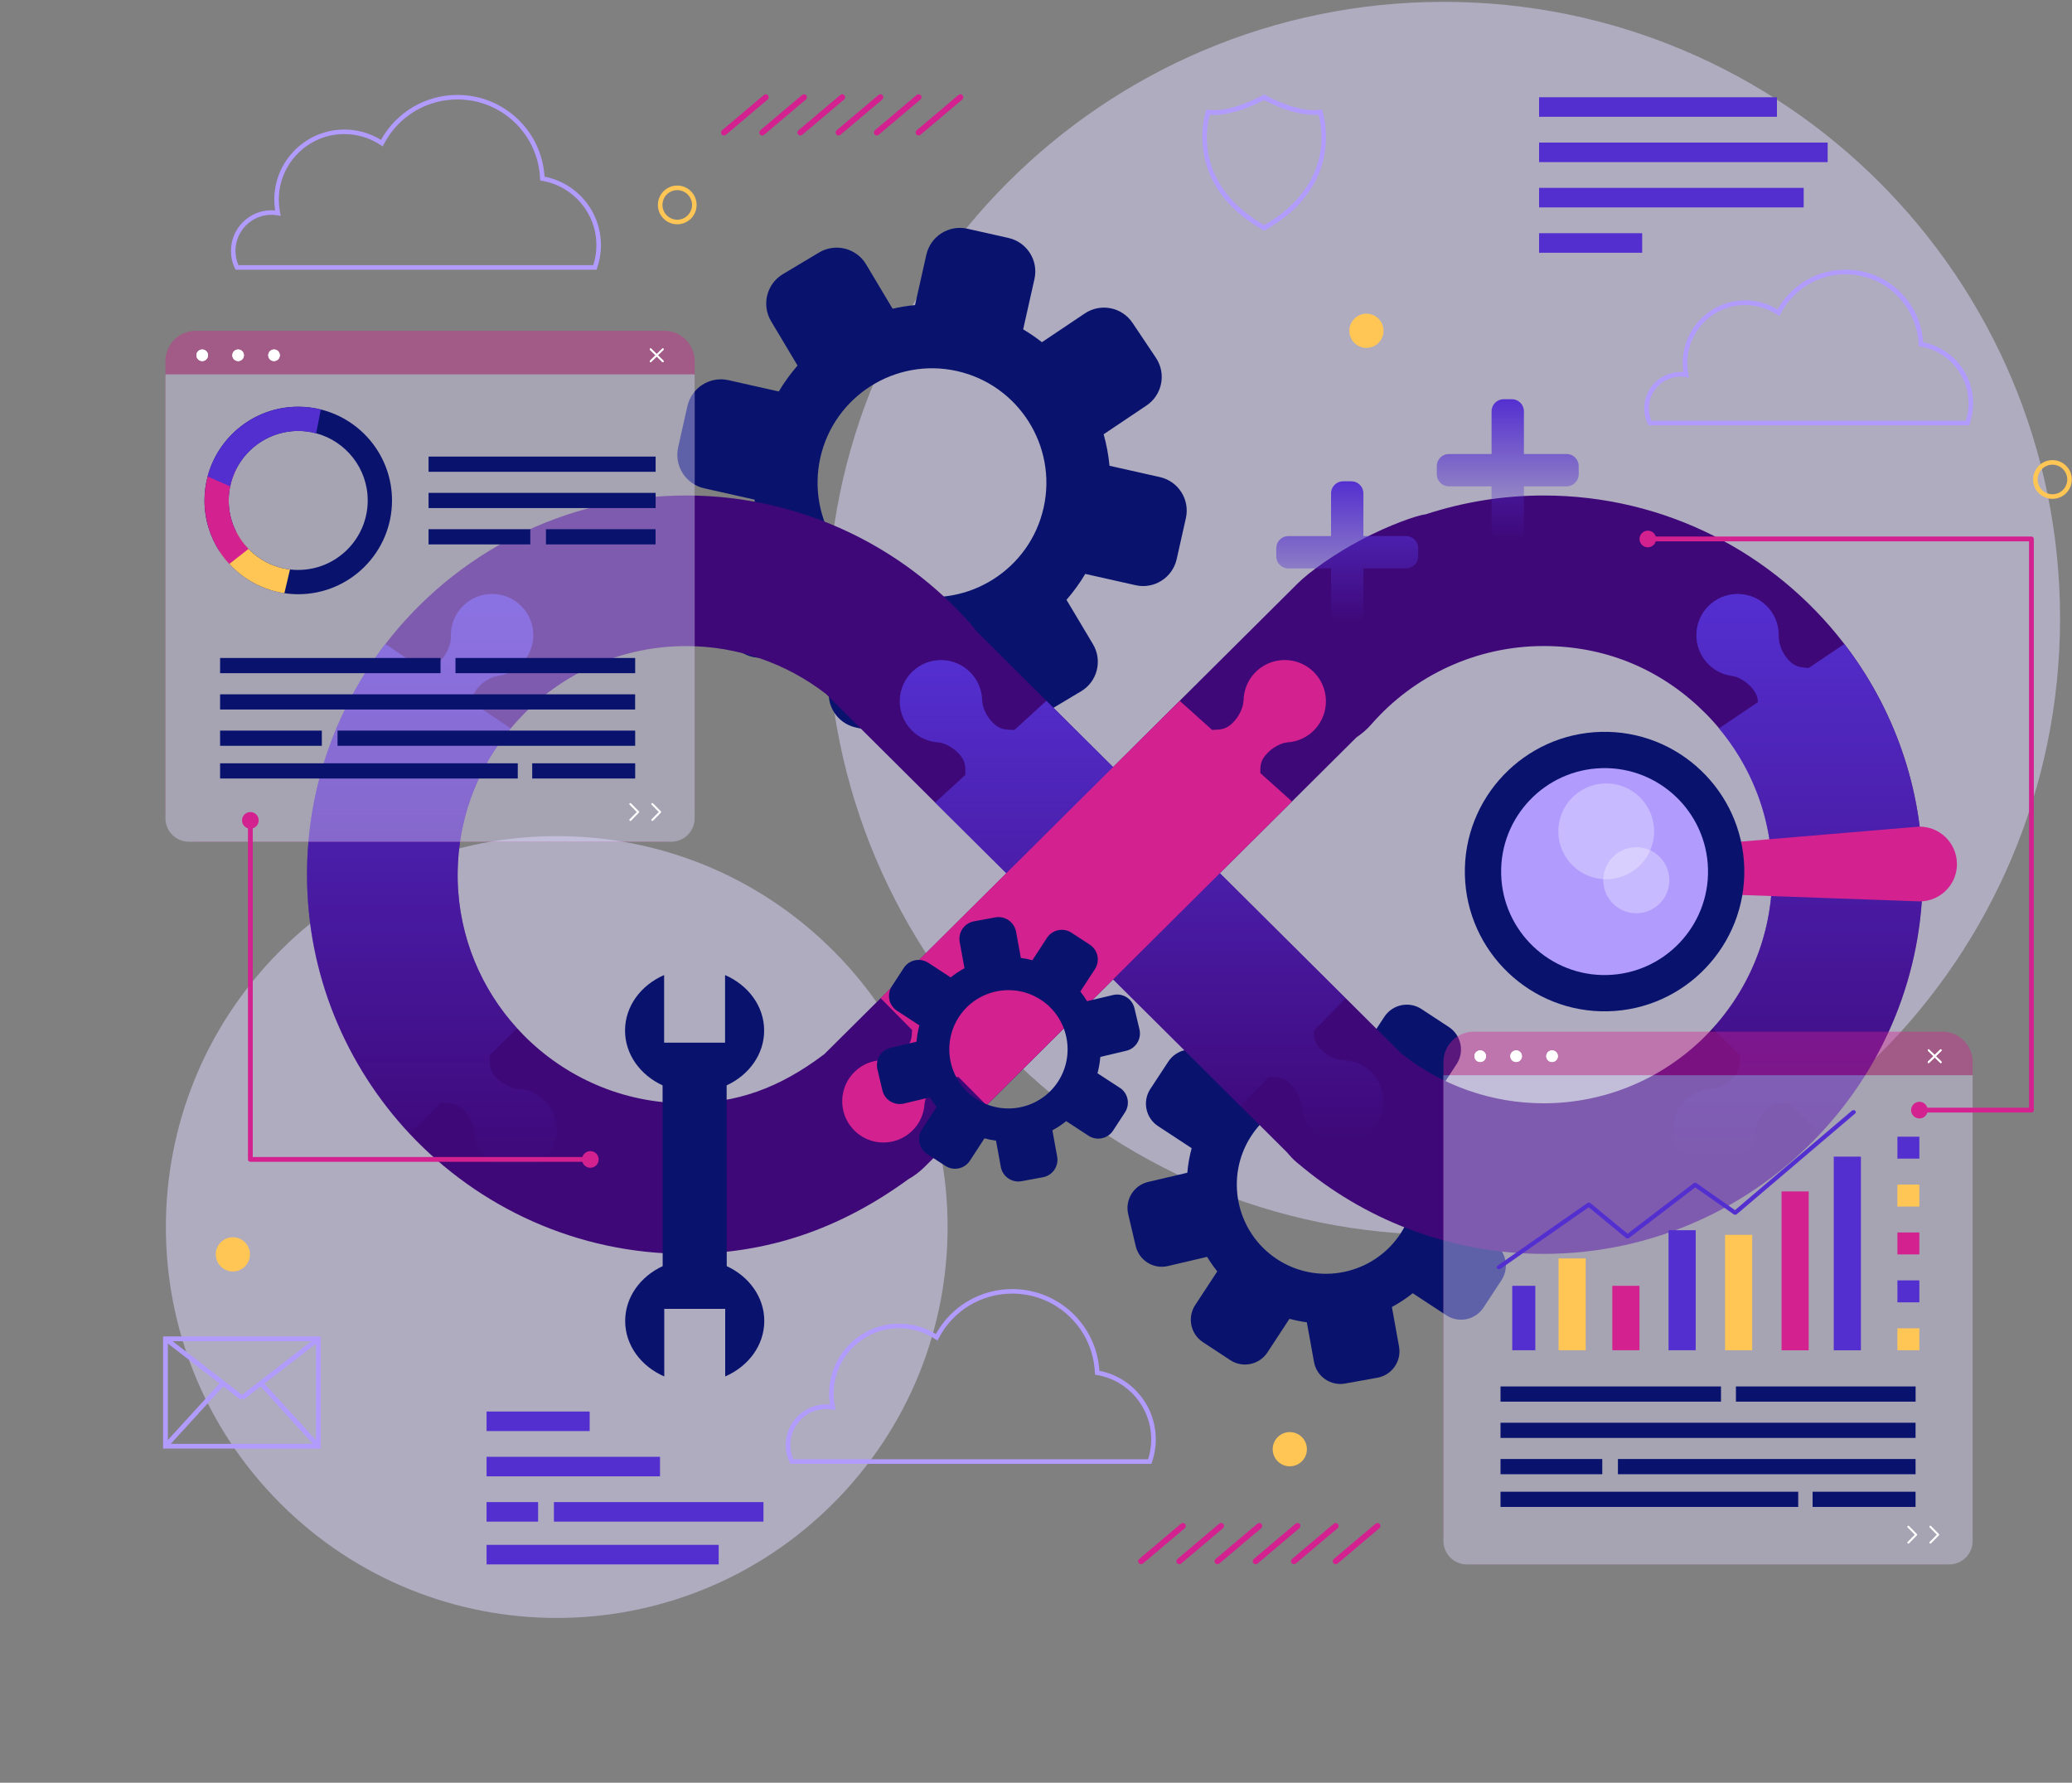 <svg xmlns="http://www.w3.org/2000/svg" width="458" height="394" viewBox="0 0 458 394" fill="none"><rect x="0" y="0" width="458" height="394" fill="#808080" stroke="none"/><g opacity="0.5"><path d="M184.157 332.281C217.898 298.54 217.898 243.834 184.157 210.093C150.416 176.352 95.71 176.352 61.969 210.093C28.228 243.834 28.228 298.54 61.969 332.281C95.71 366.022 150.416 366.022 184.157 332.281Z" fill="#DED7FF"></path><path d="M319.109 272.91C394.358 272.91 455.359 211.909 455.359 136.66C455.359 61.411 394.358 0.41 319.109 0.41C243.861 0.41 182.859 61.411 182.859 136.66C182.859 211.909 243.861 272.91 319.109 272.91Z" fill="#DED7FF"></path></g><path d="M256.381 105.44L245.251 102.94C245.021 100.57 244.591 98.24 243.951 95.98L253.431 89.62C256.911 87.28 257.841 82.57 255.511 79.08L250.331 71.35C247.991 67.87 243.281 66.94 239.791 69.27L230.311 75.63C229.001 74.6 227.611 73.65 226.161 72.79L228.661 61.66C229.581 57.57 227.001 53.51 222.911 52.59L213.831 50.55C209.741 49.63 205.681 52.21 204.761 56.3L202.261 67.43C200.581 67.59 198.921 67.85 197.301 68.23L191.451 58.43C189.301 54.83 184.641 53.66 181.041 55.81L173.061 60.58C169.461 62.73 168.291 67.39 170.441 70.99L176.291 80.79C174.751 82.56 173.361 84.48 172.141 86.52L161.011 84.02C156.921 83.1 152.861 85.68 151.941 89.77L149.901 98.85C148.981 102.94 151.561 107 155.651 107.92L166.781 110.42C167.011 112.79 167.441 115.12 168.081 117.38L158.601 123.74C155.121 126.08 154.191 130.79 156.521 134.28L161.701 142.01C164.041 145.49 168.751 146.42 172.241 144.09L181.721 137.73C183.031 138.76 184.421 139.71 185.871 140.57L183.371 151.7C182.451 155.79 185.031 159.85 189.121 160.77L198.201 162.81C202.291 163.73 206.351 161.15 207.271 157.06L209.771 145.93C211.451 145.77 213.111 145.51 214.731 145.13L220.581 154.93C222.731 158.53 227.391 159.7 230.991 157.55L238.971 152.78C242.571 150.63 243.741 145.97 241.591 142.37L235.741 132.57C237.281 130.8 238.671 128.88 239.891 126.84L251.021 129.34C255.111 130.26 259.171 127.68 260.091 123.59L262.131 114.51C263.051 110.42 260.471 106.36 256.381 105.44ZM200.471 131.36C186.861 128.31 178.281 114.76 181.331 101.15C184.381 87.54 197.931 78.96 211.541 82.01C225.151 85.06 233.731 98.61 230.681 112.22C227.631 125.83 214.081 134.41 200.471 131.36Z" fill="#09136E"></path><path d="M330.189 274.74L322.749 269.86C323.229 268.07 323.559 266.25 323.709 264.43L332.369 262.4C335.549 261.65 337.529 258.47 336.779 255.28L335.119 248.22C334.369 245.04 331.189 243.06 327.999 243.81L319.339 245.84C318.669 244.73 317.909 243.66 317.089 242.63L321.969 235.19C323.759 232.46 322.999 228.79 320.269 226.99L314.209 223.01C311.479 221.22 307.809 221.98 306.009 224.71L301.129 232.15C299.859 231.81 298.579 231.54 297.289 231.37L295.709 222.62C295.129 219.4 292.049 217.26 288.829 217.84L281.689 219.13C278.469 219.71 276.329 222.79 276.909 226.01L278.489 234.76C276.879 235.63 275.339 236.64 273.889 237.8L266.449 232.92C263.719 231.13 260.049 231.89 258.249 234.62L254.269 240.68C252.479 243.41 253.239 247.08 255.969 248.88L263.409 253.76C262.929 255.55 262.599 257.37 262.449 259.19L253.789 261.22C250.609 261.97 248.629 265.15 249.379 268.34L251.039 275.4C251.789 278.58 254.969 280.56 258.159 279.81L266.819 277.78C267.489 278.89 268.249 279.96 269.069 280.99L264.189 288.43C262.399 291.16 263.159 294.83 265.889 296.63L271.949 300.61C274.679 302.4 278.349 301.64 280.149 298.91L285.029 291.47C286.299 291.81 287.579 292.08 288.869 292.25L290.449 301C291.029 304.22 294.109 306.36 297.329 305.78L304.469 304.49C307.689 303.91 309.829 300.83 309.249 297.61L307.669 288.86C309.279 287.99 310.819 286.98 312.269 285.82L319.709 290.7C322.439 292.49 326.109 291.73 327.909 289L331.889 282.94C333.679 280.21 332.919 276.54 330.189 274.74ZM282.279 278.29C273.189 272.32 270.649 260.08 276.619 250.99C282.589 241.9 294.829 239.36 303.919 245.33C313.009 251.3 315.549 263.54 309.579 272.63C303.609 281.72 291.369 284.26 282.279 278.29Z" fill="#09136E"></path><path d="M407.521 142.13C392.191 122.29 368.161 109.51 341.201 109.51C332.271 109.51 323.491 110.94 315.171 113.66C315.171 113.66 315.161 113.66 315.151 113.66C313.311 113.86 307.161 115.99 301.021 119.23C295.181 122.29 289.351 126.4 286.771 129.02L260.761 154.89L246.041 169.53L231.291 154.87L215.801 139.46C215.501 139.04 215.181 138.62 214.831 138.22C211.561 134.48 208.001 131.07 204.191 128.01C204.081 127.92 203.971 127.83 203.871 127.75C189.141 116.03 170.791 109.51 151.691 109.51C124.641 109.51 100.541 122.39 85.211 142.32C74.361 156.46 67.871 174.15 67.871 193.32C67.871 215.43 76.511 235.56 90.531 250.56C105.841 266.9 127.591 277.12 151.681 277.12C169.491 277.12 185.541 271.72 200.741 260.65C202.001 259.94 203.191 259.06 204.271 258L218.071 244.29L246.051 216.47L274.191 244.44L284.531 254.73C285.161 255.5 285.851 256.24 286.641 256.91C286.981 257.2 287.331 257.48 287.681 257.76C287.891 257.94 288.101 258.12 288.321 258.29C303.221 270.43 321.921 277.12 341.201 277.12C365.301 277.12 387.041 266.89 402.351 250.56C416.401 235.56 425.011 215.43 425.011 193.31C425.011 174.05 418.491 156.28 407.521 142.12V142.13ZM194.661 220.61L182.191 233C182.191 233 182.131 233.04 182.101 233.06C172.211 240.52 162.831 243.84 151.681 243.84C137.591 243.84 124.811 238.02 115.641 228.68C115.191 228.21 114.741 227.75 114.311 227.27C106.401 218.59 101.491 207.18 101.171 194.61C101.161 194.19 101.161 193.76 101.161 193.32C101.161 192.43 101.191 191.57 101.231 190.73C101.791 179.44 106.091 169.12 112.901 160.97C113.831 159.86 114.801 158.79 115.811 157.77C124.961 148.52 137.651 142.79 151.681 142.79C162.951 142.79 173.791 146.57 182.581 153.37L206.711 177.37L222.441 193L194.671 220.62L194.661 220.61ZM377.011 228.93C367.851 238.14 355.181 243.84 341.201 243.84C329.711 243.84 318.591 239.91 309.661 232.76L297.441 220.6L269.651 192.98L285.591 177.13L299.841 162.96C301.031 162.16 302.141 161.22 303.121 160.09C312.731 149.08 326.621 142.78 341.201 142.78C355.781 142.78 367.981 148.55 377.151 157.82C386.161 166.96 391.731 179.48 391.731 193.3C391.731 207.12 386.121 219.77 377.021 228.91L377.011 228.93Z" fill="#3E0878"></path><path d="M120.46 243.34C118.75 241.6 116.52 240.69 114.26 240.62C113.96 240.56 113.63 240.53 113.51 240.49C112.99 240.34 112.49 240.14 112 239.89C111.02 239.38 110.13 238.69 109.42 237.84C108.15 236.33 108.23 235.17 108.24 233.21L114.3 227.28C106.39 218.6 101.48 207.19 101.16 194.62C101.15 194.2 101.15 193.77 101.15 193.33C101.15 192.44 101.18 191.58 101.22 190.74C101.78 179.45 106.08 169.13 112.89 160.98L104.27 155.18C104.3 154.3 104.52 153.52 105.19 152.58C105.83 151.68 106.66 150.92 107.6 150.34C108.06 150.06 108.55 149.81 109.05 149.62C109.17 149.58 109.49 149.52 109.79 149.43C112.04 149.18 114.19 148.1 115.76 146.23C118.99 142.37 118.48 136.62 114.62 133.39C110.76 130.16 105.01 130.67 101.78 134.53C100.26 136.34 99.58 138.58 99.67 140.77C99.62 141.11 99.62 141.56 99.59 141.7C99.49 142.23 99.34 142.75 99.14 143.26C98.73 144.29 98.13 145.24 97.36 146.03C96.04 147.39 94.9 147.48 93.07 147.64L85.19 142.33C74.34 156.47 67.85 174.16 67.85 193.33C67.85 215.44 76.49 235.57 90.51 250.57L97.51 243.71C99.47 243.73 100.64 243.68 102.12 244.98C102.95 245.71 103.63 246.61 104.12 247.6C104.36 248.09 104.55 248.6 104.69 249.12C104.73 249.27 104.76 249.71 104.84 250.05C104.92 252.24 105.77 254.41 107.43 256.1C110.95 259.69 116.72 259.75 120.32 256.23C123.91 252.71 123.97 246.94 120.45 243.34H120.46Z" fill="url(#paint0_linear_815_4673)"></path><path d="M425.001 193.33C425.001 174.16 418.511 156.47 407.661 142.33L399.781 147.64C397.951 147.48 396.811 147.39 395.491 146.03C394.721 145.24 394.111 144.29 393.711 143.26C393.511 142.76 393.361 142.23 393.261 141.7C393.231 141.55 393.241 141.1 393.181 140.77C393.271 138.58 392.591 136.35 391.071 134.53C387.841 130.67 382.091 130.16 378.231 133.39C374.371 136.62 373.861 142.37 377.091 146.23C378.661 148.1 380.811 149.18 383.061 149.43C383.351 149.51 383.681 149.57 383.801 149.62C384.311 149.81 384.791 150.05 385.251 150.34C386.191 150.92 387.021 151.69 387.661 152.58C388.331 153.52 388.551 154.3 388.581 155.18L379.961 160.98C386.771 169.14 391.071 179.45 391.631 190.74C391.671 191.57 391.701 192.44 391.701 193.33C391.701 193.77 391.701 194.19 391.691 194.62C391.381 207.2 386.461 218.61 378.551 227.28L384.611 233.21C384.631 235.17 384.701 236.33 383.431 237.84C382.721 238.68 381.831 239.38 380.851 239.89C380.371 240.14 379.861 240.34 379.341 240.49C379.221 240.53 378.891 240.56 378.591 240.62C376.331 240.7 374.101 241.6 372.391 243.34C368.871 246.93 368.931 252.7 372.521 256.23C376.111 259.75 381.881 259.69 385.411 256.1C387.071 254.41 387.921 252.24 388.001 250.05C388.081 249.72 388.111 249.27 388.151 249.12C388.291 248.6 388.481 248.09 388.721 247.6C389.211 246.61 389.891 245.71 390.721 244.98C392.201 243.68 393.371 243.73 395.331 243.71L402.331 250.57C416.361 235.57 424.991 215.44 424.991 193.33H425.001Z" fill="url(#paint1_linear_815_4673)"></path><path d="M302.95 236.78C301.23 235.16 299.04 234.35 296.85 234.32C296.52 234.25 296.07 234.23 295.92 234.19C295.39 234.06 294.88 233.88 294.39 233.65C293.39 233.18 292.48 232.52 291.73 231.71C290.57 230.44 290.44 229.39 290.39 227.85L297.44 220.63L231.29 154.88L224.24 161.33C222.31 161.27 221.15 161.29 219.71 159.97C218.89 159.22 218.23 158.31 217.77 157.31C217.54 156.82 217.36 156.31 217.23 155.78C217.19 155.63 217.17 155.18 217.1 154.85C217.07 152.66 216.26 150.47 214.63 148.75C211.18 145.08 205.41 144.91 201.75 148.36C198.08 151.81 197.91 157.58 201.36 161.24C203.03 163.02 205.25 163.97 207.5 164.09C207.8 164.16 208.13 164.2 208.25 164.23C208.77 164.39 209.27 164.61 209.74 164.86C210.71 165.39 211.58 166.1 212.28 166.96C213.44 168.4 213.43 169.52 213.37 171.28L206.7 177.38L274.18 244.46L280.43 238.05C282.18 238 283.29 237.98 284.73 239.14C285.59 239.83 286.3 240.7 286.83 241.68C287.09 242.16 287.3 242.66 287.46 243.17C287.5 243.29 287.54 243.62 287.6 243.91C287.72 246.17 288.67 248.38 290.45 250.05C294.12 253.5 299.88 253.32 303.33 249.66C306.78 245.99 306.6 240.23 302.94 236.78H302.95Z" fill="url(#paint2_linear_815_4673)"></path><path d="M279.701 166.95C280.391 166.09 281.271 165.38 282.241 164.85C282.721 164.59 283.221 164.38 283.731 164.22C283.851 164.18 284.181 164.14 284.471 164.08C286.731 163.96 288.941 163.01 290.611 161.23C294.061 157.56 293.881 151.8 290.221 148.35C286.551 144.9 280.791 145.08 277.341 148.74C275.721 150.46 274.911 152.65 274.881 154.84C274.811 155.17 274.791 155.62 274.751 155.77C274.621 156.3 274.441 156.81 274.211 157.3C273.741 158.3 273.081 159.21 272.271 159.96C270.881 161.23 269.741 161.26 267.931 161.32L260.761 154.89L194.661 220.61L201.601 227.63C201.551 229.29 201.461 230.37 200.251 231.69C199.501 232.51 198.591 233.17 197.591 233.63C197.101 233.86 196.591 234.04 196.061 234.17C195.911 234.21 195.461 234.23 195.131 234.3C192.941 234.33 190.751 235.14 189.031 236.76C185.361 240.21 185.191 245.98 188.641 249.64C192.091 253.31 197.861 253.48 201.521 250.03C203.301 248.36 204.251 246.14 204.371 243.89C204.441 243.59 204.481 243.26 204.511 243.15C204.671 242.63 204.891 242.13 205.141 241.66C205.671 240.69 206.381 239.82 207.241 239.12C208.771 237.88 209.931 237.98 211.891 238.04L218.061 244.28L285.581 177.13L278.591 170.87C278.551 169.33 278.611 168.27 279.691 166.94L279.701 166.95Z" fill="#D42190"></path><path d="M432.571 190.76C432.681 195.32 429.071 199.11 424.501 199.22L384.611 197.79L384.311 186.05L424.101 182.7C428.661 182.59 432.451 186.2 432.561 190.77L432.571 190.76Z" fill="#D42190"></path><path d="M373.148 212.21C383.938 202.014 384.419 185.001 374.223 174.211C364.027 163.422 347.014 162.94 336.224 173.137C325.434 183.333 324.953 200.346 335.15 211.136C345.346 221.926 362.359 222.407 373.148 212.21Z" fill="#B19CFE"></path><path opacity="0.3" d="M354.79 173.15C360.63 173.01 365.49 177.63 365.63 183.48C365.77 189.32 361.15 194.18 355.3 194.32C349.46 194.46 344.6 189.84 344.46 183.99C344.32 178.15 348.94 173.29 354.79 173.15Z" fill="white"></path><path opacity="0.3" d="M361.511 187.24C365.541 187.14 368.891 190.33 368.991 194.36C369.091 198.39 365.901 201.74 361.871 201.84C357.841 201.94 354.491 198.75 354.391 194.72C354.291 190.69 357.481 187.34 361.511 187.24Z" fill="white"></path><path d="M385.56 191.89C385.97 208.92 372.45 223.1 355.42 223.51C338.39 223.92 324.21 210.4 323.8 193.37C323.39 176.34 336.91 162.16 353.94 161.75C370.97 161.34 385.15 174.86 385.56 191.89ZM331.82 193.18C332.12 205.79 342.63 215.8 355.23 215.49C367.84 215.19 377.85 204.68 377.54 192.08C377.24 179.47 366.73 169.46 354.13 169.77C341.52 170.07 331.51 180.58 331.82 193.18Z" fill="#09136E"></path><g opacity="0.4"><path d="M153.55 79.83V179.31C153.55 183.02 150.54 186.03 146.83 186.03H43.29C39.57 186.03 36.57 183.02 36.57 179.31V79.83C36.57 76.11 39.58 73.11 43.29 73.11H146.82C150.54 73.11 153.54 76.12 153.54 79.83H153.55Z" fill="#D42190"></path><path d="M153.55 82.73V180.86C153.55 183.72 151.23 186.03 148.38 186.03H41.75C38.89 186.03 36.57 183.71 36.57 180.85V82.73H153.55Z" fill="#DED7FF"></path></g><path d="M70.911 90.5C69.311 90.1 67.641 89.89 65.921 89.89C56.931 89.89 49.261 95.64 46.401 103.66C46.211 104.2 46.041 104.74 45.891 105.3C45.441 107 45.201 108.77 45.201 110.61C45.201 114.77 46.431 118.65 48.561 121.9C49.191 122.87 49.911 123.79 50.701 124.64C53.831 128.04 58.081 130.39 62.861 131.1C63.861 131.25 64.891 131.33 65.931 131.33C77.351 131.33 86.651 122.04 86.651 110.61C86.651 100.9 79.941 92.74 70.921 90.5H70.911ZM65.921 125.97C65.301 125.97 64.691 125.93 64.091 125.86C60.511 125.43 57.301 123.77 54.911 121.31C53.831 120.2 52.911 118.93 52.211 117.53C51.141 115.45 50.551 113.09 50.551 110.6C50.551 109.53 50.661 108.49 50.871 107.49C51.151 106.14 51.611 104.85 52.221 103.66C54.761 98.67 59.951 95.24 65.921 95.24C67.291 95.24 68.621 95.42 69.881 95.76C76.431 97.51 81.281 103.5 81.281 110.6C81.281 119.07 74.391 125.96 65.921 125.96V125.97Z" fill="#09136E"></path><path d="M64.1 125.87L62.861 131.1C58.081 130.39 53.821 128.04 50.7 124.64C49.91 123.79 49.2 122.87 48.56 121.9V117.39L52.221 117.54C52.92 118.94 53.84 120.21 54.92 121.32C57.31 123.78 60.52 125.44 64.1 125.87Z" fill="#FFC655"></path><path d="M54.921 121.32L50.701 124.64C47.291 120.95 45.211 116.01 45.211 110.61C45.211 108.78 45.451 107 45.901 105.3C46.051 104.74 46.221 104.19 46.411 103.66H52.231C51.621 104.86 51.161 106.14 50.881 107.49C50.671 108.5 50.561 109.54 50.561 110.6C50.561 114.76 52.221 118.54 54.921 121.31V121.32Z" fill="#D42190"></path><path d="M70.911 90.5L69.881 95.77C68.621 95.43 67.291 95.25 65.921 95.25C58.511 95.25 52.311 100.52 50.871 107.5L45.891 105.31C48.241 96.45 56.331 89.9 65.921 89.9C67.641 89.9 69.311 90.11 70.911 90.51V90.5Z" fill="#542FD0"></path><path d="M144.92 100.91H94.731V104.27H144.92V100.91Z" fill="#09136E"></path><path d="M144.92 108.93H94.731V112.29H144.92V108.93Z" fill="#09136E"></path><path d="M117.22 116.96H94.731V120.32H117.22V116.96Z" fill="#09136E"></path><path d="M144.91 116.96H120.68V120.32H144.91V116.96Z" fill="#09136E"></path><path d="M97.38 145.42H48.65V148.78H97.38V145.42Z" fill="#09136E"></path><path d="M140.4 145.42H100.68V148.78H140.4V145.42Z" fill="#09136E"></path><path d="M140.39 153.45H48.65V156.81H140.39V153.45Z" fill="#09136E"></path><path d="M114.45 168.7H48.65V172.06H114.45V168.7Z" fill="#09136E"></path><path d="M140.401 168.7H117.641V172.06H140.401V168.7Z" fill="#09136E"></path><path d="M71.14 161.47H48.65V164.83H71.14V161.47Z" fill="#09136E"></path><path d="M140.399 161.47H74.609V164.83H140.399V161.47Z" fill="#09136E"></path><path d="M139.341 181.43C139.281 181.43 139.231 181.41 139.181 181.37C139.091 181.28 139.091 181.14 139.181 181.06L140.761 179.46L139.181 177.86C139.091 177.77 139.091 177.63 139.181 177.55C139.271 177.46 139.411 177.46 139.491 177.55L141.221 179.31C141.311 179.4 141.311 179.54 141.221 179.62L139.491 181.38C139.491 181.38 139.391 181.45 139.331 181.45L139.341 181.43Z" fill="white"></path><path d="M144.2 181.43C144.14 181.43 144.09 181.41 144.04 181.37C143.95 181.28 143.95 181.14 144.04 181.06L145.62 179.46L144.04 177.86C143.95 177.77 143.95 177.63 144.04 177.55C144.13 177.46 144.27 177.46 144.35 177.55L146.08 179.31C146.17 179.4 146.17 179.54 146.08 179.62L144.35 181.38C144.35 181.38 144.25 181.45 144.19 181.45L144.2 181.43Z" fill="white"></path><path d="M45.98 78.52C45.98 79.22 45.41 79.8 44.7 79.8C43.99 79.8 43.42 79.23 43.42 78.52C43.42 77.81 43.99 77.24 44.7 77.24C45.41 77.24 45.98 77.81 45.98 78.52Z" fill="white"></path><path d="M53.919 78.52C53.919 79.22 53.349 79.8 52.639 79.8C51.929 79.8 51.359 79.23 51.359 78.52C51.359 77.81 51.929 77.24 52.639 77.24C53.349 77.24 53.919 77.81 53.919 78.52Z" fill="white"></path><path d="M61.851 78.52C61.851 79.22 61.281 79.8 60.571 79.8C59.861 79.8 59.291 79.23 59.291 78.52C59.291 77.81 59.861 77.24 60.571 77.24C61.281 77.24 61.851 77.81 61.851 78.52Z" fill="white"></path><path d="M145.43 78.52L146.63 77.35C146.71 77.27 146.71 77.14 146.65 77.06C146.58 76.97 146.46 76.97 146.39 77.04L145.16 78.24L143.93 77.04C143.85 76.97 143.73 76.97 143.67 77.06C143.6 77.14 143.61 77.27 143.69 77.35L144.89 78.52L143.69 79.69C143.61 79.77 143.61 79.9 143.67 79.98C143.71 80.03 143.76 80.05 143.81 80.05C143.85 80.05 143.9 80.03 143.93 80L145.16 78.8L146.39 80C146.39 80 146.47 80.05 146.51 80.05C146.56 80.05 146.61 80.03 146.65 79.98C146.72 79.9 146.71 79.77 146.63 79.69L145.43 78.52Z" fill="white"></path><path d="M45.98 78.52C45.98 79.22 45.41 79.8 44.7 79.8C43.99 79.8 43.42 79.23 43.42 78.52C43.42 77.81 43.99 77.24 44.7 77.24C45.41 77.24 45.98 77.81 45.98 78.52Z" fill="white"></path><path d="M53.919 78.52C53.919 79.22 53.349 79.8 52.639 79.8C51.929 79.8 51.359 79.23 51.359 78.52C51.359 77.81 51.929 77.24 52.639 77.24C53.349 77.24 53.919 77.81 53.919 78.52Z" fill="white"></path><path d="M61.851 78.52C61.851 79.22 61.281 79.8 60.571 79.8C59.861 79.8 59.291 79.23 59.291 78.52C59.291 77.81 59.861 77.24 60.571 77.24C61.281 77.24 61.851 77.81 61.851 78.52Z" fill="white"></path><path d="M145.43 78.52L146.63 77.35C146.71 77.27 146.71 77.14 146.65 77.06C146.58 76.97 146.46 76.97 146.39 77.04L145.16 78.24L143.93 77.04C143.85 76.97 143.73 76.97 143.67 77.06C143.6 77.14 143.61 77.27 143.69 77.35L144.89 78.52L143.69 79.69C143.61 79.77 143.61 79.9 143.67 79.98C143.71 80.03 143.76 80.05 143.81 80.05C143.85 80.05 143.9 80.03 143.93 80L145.16 78.8L146.39 80C146.39 80 146.47 80.05 146.51 80.05C146.56 80.05 146.61 80.03 146.65 79.98C146.72 79.9 146.71 79.77 146.63 79.69L145.43 78.52Z" fill="white"></path><g opacity="0.4"><path d="M429.321 228.01H325.781C322.069 228.01 319.061 231.019 319.061 234.73V339.03C319.061 342.741 322.069 345.75 325.781 345.75H429.321C433.032 345.75 436.041 342.741 436.041 339.03V234.73C436.041 231.019 433.032 228.01 429.321 228.01Z" fill="#D42190"></path><path d="M436.041 237.64V340.59C436.041 343.45 433.721 345.76 430.871 345.76H324.241C321.381 345.76 319.061 343.44 319.061 340.58V237.64H436.041Z" fill="#DED7FF"></path></g><path d="M380.41 306.42H331.68V309.78H380.41V306.42Z" fill="#09136E"></path><path d="M423.431 306.42H383.711V309.78H423.431V306.42Z" fill="#09136E"></path><path d="M423.42 314.44H331.68V317.8H423.42V314.44Z" fill="#09136E"></path><path d="M397.48 329.69H331.68V333.05H397.48V329.69Z" fill="#09136E"></path><path d="M423.42 329.69H400.66V333.05H423.42V329.69Z" fill="#09136E"></path><path d="M354.17 322.46H331.68V325.82H354.17V322.46Z" fill="#09136E"></path><path d="M423.421 322.46H357.631V325.82H423.421V322.46Z" fill="#09136E"></path><path d="M328.47 233.43C328.47 234.13 327.9 234.71 327.19 234.71C326.48 234.71 325.91 234.14 325.91 233.43C325.91 232.72 326.48 232.15 327.19 232.15C327.9 232.15 328.47 232.72 328.47 233.43Z" fill="white"></path><path d="M336.41 233.43C336.41 234.13 335.84 234.71 335.13 234.71C334.42 234.71 333.85 234.14 333.85 233.43C333.85 232.72 334.42 232.15 335.13 232.15C335.84 232.15 336.41 232.72 336.41 233.43Z" fill="white"></path><path d="M344.351 233.43C344.351 234.13 343.781 234.71 343.071 234.71C342.361 234.71 341.791 234.14 341.791 233.43C341.791 232.72 342.361 232.15 343.071 232.15C343.781 232.15 344.351 232.72 344.351 233.43Z" fill="white"></path><path d="M427.92 233.43L429.12 232.26C429.2 232.18 429.2 232.05 429.14 231.97C429.07 231.88 428.95 231.88 428.88 231.95L427.65 233.15L426.42 231.95C426.34 231.87 426.22 231.88 426.16 231.97C426.09 232.05 426.1 232.18 426.18 232.26L427.38 233.43L426.18 234.6C426.1 234.68 426.1 234.81 426.16 234.89C426.2 234.94 426.25 234.96 426.3 234.96C426.34 234.96 426.39 234.94 426.42 234.91L427.65 233.71L428.88 234.91C428.88 234.91 428.96 234.96 429 234.96C429.05 234.96 429.1 234.94 429.14 234.89C429.21 234.81 429.2 234.68 429.12 234.6L427.92 233.43Z" fill="white"></path><path d="M421.831 341.15C421.771 341.15 421.721 341.13 421.671 341.09C421.581 341 421.581 340.86 421.671 340.78L423.251 339.18L421.671 337.58C421.581 337.49 421.581 337.35 421.671 337.27C421.761 337.18 421.901 337.18 421.981 337.27L423.711 339.03C423.801 339.12 423.801 339.26 423.711 339.34L421.981 341.1C421.981 341.1 421.881 341.17 421.821 341.17L421.831 341.15Z" fill="white"></path><path d="M426.7 341.15C426.64 341.15 426.59 341.13 426.54 341.09C426.45 341 426.45 340.86 426.54 340.78L428.12 339.18L426.54 337.58C426.45 337.49 426.45 337.35 426.54 337.27C426.63 337.18 426.77 337.18 426.85 337.27L428.58 339.03C428.67 339.12 428.67 339.26 428.58 339.34L426.85 341.1C426.85 341.1 426.75 341.17 426.69 341.17L426.7 341.15Z" fill="white"></path><path d="M328.47 233.43C328.47 234.13 327.9 234.71 327.19 234.71C326.48 234.71 325.91 234.14 325.91 233.43C325.91 232.72 326.48 232.15 327.19 232.15C327.9 232.15 328.47 232.72 328.47 233.43Z" fill="white"></path><path d="M336.41 233.43C336.41 234.13 335.84 234.71 335.13 234.71C334.42 234.71 333.85 234.14 333.85 233.43C333.85 232.72 334.42 232.15 335.13 232.15C335.84 232.15 336.41 232.72 336.41 233.43Z" fill="white"></path><path d="M344.351 233.43C344.351 234.13 343.781 234.71 343.071 234.71C342.361 234.71 341.791 234.14 341.791 233.43C341.791 232.72 342.361 232.15 343.071 232.15C343.781 232.15 344.351 232.72 344.351 233.43Z" fill="white"></path><path d="M427.92 233.43L429.12 232.26C429.2 232.18 429.2 232.05 429.14 231.97C429.07 231.88 428.95 231.88 428.88 231.95L427.65 233.15L426.42 231.95C426.34 231.87 426.22 231.88 426.16 231.97C426.09 232.05 426.1 232.18 426.18 232.26L427.38 233.43L426.18 234.6C426.1 234.68 426.1 234.81 426.16 234.89C426.2 234.94 426.25 234.96 426.3 234.96C426.34 234.96 426.39 234.94 426.42 234.91L427.65 233.71L428.88 234.91C428.88 234.91 428.96 234.96 429 234.96C429.05 234.96 429.1 234.94 429.14 234.89C429.21 234.81 429.2 234.68 429.12 234.6L427.92 233.43Z" fill="white"></path><path d="M350.51 278.13H344.51V298.42H350.51V278.13Z" fill="#FFC655"></path><path d="M387.311 272.92H381.311V298.42H387.311V272.92Z" fill="#FFC655"></path><path d="M362.391 284.18H356.391V298.42H362.391V284.18Z" fill="#D42190"></path><path d="M339.37 284.18H334.27V298.42H339.37V284.18Z" fill="#542FD0"></path><path d="M374.82 271.89H368.82V298.42H374.82V271.89Z" fill="#542FD0"></path><path d="M399.801 263.32H393.801V298.43H399.801V263.32Z" fill="#D42190"></path><path d="M411.34 255.63H405.34V298.43H411.34V255.63Z" fill="#542FD0"></path><path d="M331.349 280.51C331.199 280.51 331.049 280.46 330.949 280.35C330.769 280.16 330.799 279.89 331.019 279.73L350.869 265.89C351.069 265.75 351.369 265.76 351.559 265.91L359.769 272.67L374.349 261.52C374.539 261.37 374.819 261.37 375.019 261.51L383.509 267.45L409.339 245.48C409.539 245.31 409.869 245.31 410.069 245.48C410.269 245.65 410.269 245.93 410.069 246.1L383.909 268.35C383.719 268.51 383.419 268.52 383.219 268.38L374.709 262.43L360.099 273.6C359.899 273.75 359.589 273.75 359.399 273.59L351.169 266.82L331.679 280.42C331.579 280.49 331.469 280.52 331.349 280.52V280.51Z" fill="#542FD0"></path><path d="M424.26 251.22H419.41V256.07H424.26V251.22Z" fill="#542FD0"></path><path d="M424.26 261.81H419.41V266.66H424.26V261.81Z" fill="#FFC655"></path><path d="M424.26 272.39H419.41V277.24H424.26V272.39Z" fill="#D42190"></path><path d="M424.26 282.98H419.41V287.83H424.26V282.98Z" fill="#542FD0"></path><path d="M424.26 293.57H419.41V298.42H424.26V293.57Z" fill="#FFC655"></path><path d="M131.871 59.61H52.071L51.931 59.32C51.341 58.1 51.051 56.8 51.051 55.44C51.051 50.49 55.071 46.47 60.021 46.47C60.281 46.47 60.541 46.48 60.821 46.51C60.701 45.72 60.631 44.92 60.631 44.12C60.631 35.58 67.581 28.63 76.121 28.63C79.001 28.63 81.791 29.42 84.221 30.92C87.631 24.78 94.051 20.98 101.101 20.98C111.331 20.98 119.721 28.88 120.371 39.04C127.621 40.47 132.841 46.79 132.841 54.22C132.841 55.92 132.551 57.62 131.981 59.27L131.861 59.61H131.871ZM52.711 58.6H131.141C131.601 57.17 131.831 55.7 131.831 54.22C131.831 47.15 126.771 41.16 119.801 39.96L119.401 39.89L119.381 39.48C118.961 29.67 110.921 21.98 101.101 21.98C94.241 21.98 88.021 25.77 84.851 31.86L84.591 32.36L84.121 32.05C81.741 30.47 78.971 29.63 76.111 29.63C68.131 29.63 61.631 36.13 61.631 44.11C61.631 45.08 61.731 46.05 61.921 46.99L62.061 47.71L61.341 47.59C60.851 47.51 60.421 47.47 60.011 47.47C55.621 47.47 52.051 51.04 52.051 55.43C52.051 56.53 52.271 57.59 52.701 58.59L52.711 58.6Z" fill="#B19CFE"></path><path d="M254.509 323.53H174.709L174.569 323.24C173.979 322.02 173.689 320.72 173.689 319.36C173.689 314.41 177.709 310.39 182.659 310.39C182.919 310.39 183.179 310.4 183.459 310.43C183.339 309.64 183.269 308.84 183.269 308.04C183.269 299.5 190.219 292.55 198.759 292.55C201.639 292.55 204.429 293.34 206.859 294.84C210.269 288.7 216.689 284.9 223.739 284.9C233.969 284.9 242.359 292.8 243.009 302.96C250.259 304.39 255.479 310.71 255.479 318.14C255.479 319.84 255.189 321.54 254.619 323.19L254.499 323.53H254.509ZM175.349 322.52H253.779C254.239 321.09 254.469 319.62 254.469 318.14C254.469 311.07 249.409 305.08 242.439 303.88L242.039 303.81L242.019 303.4C241.599 293.59 233.559 285.9 223.739 285.9C216.879 285.9 210.659 289.69 207.489 295.78L207.229 296.28L206.759 295.97C204.379 294.39 201.609 293.55 198.749 293.55C190.769 293.55 184.269 300.05 184.269 308.03C184.269 309 184.369 309.97 184.559 310.91L184.709 311.63L183.989 311.51C183.509 311.43 183.069 311.39 182.659 311.39C178.269 311.39 174.699 314.96 174.699 319.35C174.699 320.45 174.919 321.51 175.349 322.51V322.52Z" fill="#B19CFE"></path><path d="M435.271 94H364.381L364.241 93.71C363.721 92.62 363.451 91.45 363.451 90.24C363.451 85.82 367.051 82.22 371.471 82.22C371.681 82.22 371.891 82.22 372.111 82.25C372.011 81.57 371.961 80.88 371.961 80.19C371.961 72.58 378.151 66.39 385.761 66.39C388.301 66.39 390.771 67.08 392.931 68.4C395.981 62.96 401.671 59.6 407.931 59.6C417.031 59.6 424.491 66.61 425.081 75.64C431.521 76.93 436.151 82.55 436.151 89.16C436.151 90.67 435.891 92.19 435.391 93.66L435.271 94ZM365.021 92.99H434.541C434.941 91.73 435.141 90.45 435.141 89.16C435.141 82.92 430.671 77.62 424.521 76.57L424.121 76.5L424.101 76.09C423.721 67.41 416.621 60.62 407.931 60.62C401.871 60.62 396.361 63.97 393.561 69.36L393.301 69.86L392.831 69.55C390.731 68.15 388.281 67.41 385.751 67.41C378.701 67.41 372.961 73.15 372.961 80.2C372.961 81.05 373.051 81.91 373.221 82.75L373.361 83.47L372.641 83.35C372.221 83.28 371.831 83.24 371.471 83.24C367.611 83.24 364.461 86.38 364.461 90.25C364.461 91.21 364.651 92.13 365.021 93V92.99Z" fill="#B19CFE"></path><path d="M70.901 320.15H36.051V295.37H70.901V320.15ZM37.101 319.1H69.851V296.43H37.101V319.1Z" fill="#B19CFE"></path><path d="M36.904 295.454L36.262 296.285L53.164 309.344L53.806 308.514L36.904 295.454Z" fill="#B19CFE"></path><path d="M70.045 295.486L53.145 308.548L53.787 309.379L70.687 296.317L70.045 295.486Z" fill="#B19CFE"></path><path d="M58.293 305.621L57.518 306.329L69.981 319.987L70.756 319.279L58.293 305.621Z" fill="#B19CFE"></path><path d="M48.647 305.612L36.182 319.268L36.957 319.976L49.423 306.32L48.647 305.612Z" fill="#B19CFE"></path><path d="M279.44 50.98L279.18 50.83C261.21 40.7 266.49 24.76 266.54 24.6L266.68 24.19L267.11 24.25C272.18 24.98 279.1 21.07 279.17 21.03L279.42 20.89L279.68 21.03C279.98 21.2 286.74 24.97 291.76 24.26L292.19 24.2L292.33 24.61C292.39 24.77 297.66 40.72 279.69 50.84L279.43 50.99L279.44 50.98ZM267.41 25.35C266.7 27.85 263.91 40.86 279.43 49.77C294.96 40.85 292.16 27.84 291.46 25.35C286.61 25.82 280.75 22.81 279.43 22.09C278.11 22.8 272.19 25.8 267.41 25.35Z" fill="#B19CFE"></path><path d="M130.491 256.77H55.34C55.05 256.77 54.81 256.53 54.81 256.24V181.42C54.81 181.13 55.05 180.89 55.34 180.89C55.63 180.89 55.87 181.13 55.87 181.42V255.71H130.501C130.791 255.71 131.031 255.95 131.031 256.24C131.031 256.53 130.791 256.77 130.501 256.77H130.491Z" fill="#D42190"></path><path d="M57.18 181.31C57.18 182.32 56.36 183.15 55.34 183.15C54.32 183.15 53.5 182.33 53.5 181.31C53.5 180.29 54.32 179.47 55.34 179.47C56.36 179.47 57.18 180.29 57.18 181.31Z" fill="#D42190"></path><path d="M132.33 256.25C132.33 257.26 131.51 258.09 130.49 258.09C129.47 258.09 128.66 257.27 128.66 256.25C128.66 255.23 129.48 254.41 130.49 254.41C131.5 254.41 132.33 255.23 132.33 256.25Z" fill="#D42190"></path><path d="M449.031 245.88H425.001C424.711 245.88 424.471 245.64 424.471 245.35C424.471 245.06 424.711 244.82 425.001 244.82H448.501V119.64H364.231C363.941 119.64 363.701 119.4 363.701 119.11C363.701 118.82 363.941 118.58 364.231 118.58H449.031C449.321 118.58 449.561 118.82 449.561 119.11V245.35C449.561 245.64 449.321 245.88 449.031 245.88Z" fill="#D42190"></path><path d="M422.43 245.35C422.43 244.34 423.25 243.51 424.27 243.51C425.29 243.51 426.1 244.33 426.1 245.35C426.1 246.37 425.28 247.19 424.27 247.19C423.26 247.19 422.43 246.37 422.43 245.35Z" fill="#D42190"></path><path d="M362.4 119.12C362.4 118.11 363.22 117.28 364.24 117.28C365.26 117.28 366.07 118.1 366.07 119.12C366.07 120.14 365.25 120.96 364.24 120.96C363.23 120.96 362.4 120.14 362.4 119.12Z" fill="#D42190"></path><path d="M247.531 240.42L242.591 237.2C242.911 236.01 243.121 234.8 243.221 233.59L248.961 232.23C251.071 231.73 252.371 229.61 251.871 227.5L250.761 222.82C250.261 220.71 248.141 219.41 246.031 219.91L240.291 221.27C239.841 220.53 239.341 219.82 238.801 219.14L242.021 214.2C243.211 212.38 242.691 209.95 240.881 208.77L236.851 206.14C235.031 204.95 232.601 205.47 231.421 207.28L228.201 212.22C227.361 211.99 226.511 211.82 225.651 211.71L224.591 205.91C224.201 203.78 222.151 202.36 220.021 202.75L215.291 203.62C213.161 204.01 211.741 206.06 212.131 208.19L213.191 213.99C212.121 214.57 211.101 215.25 210.141 216.02L205.201 212.79C203.381 211.6 200.951 212.12 199.771 213.93L197.141 217.96C195.951 219.78 196.471 222.21 198.281 223.39L203.221 226.62C202.901 227.81 202.691 229.02 202.591 230.22L196.851 231.58C194.741 232.08 193.441 234.2 193.941 236.31L195.051 240.99C195.551 243.1 197.671 244.4 199.781 243.9L205.521 242.54C205.971 243.28 206.471 243.99 207.011 244.67L203.791 249.61C202.601 251.43 203.121 253.86 204.931 255.04L208.961 257.67C210.781 258.86 213.211 258.34 214.391 256.53L217.611 251.59C218.451 251.82 219.301 251.99 220.161 252.1L221.221 257.9C221.611 260.03 223.661 261.45 225.791 261.06L230.521 260.19C232.651 259.8 234.071 257.75 233.681 255.62L232.621 249.82C233.691 249.24 234.711 248.56 235.671 247.79L240.611 251.01C242.431 252.2 244.861 251.68 246.041 249.87L248.671 245.84C249.861 244.02 249.341 241.59 247.531 240.41V240.42ZM215.761 242.86C209.721 238.92 208.021 230.8 211.961 224.76C215.901 218.72 224.021 217.02 230.061 220.96C236.101 224.9 237.801 233.02 233.861 239.06C229.921 245.1 221.801 246.8 215.761 242.86Z" fill="#09136E"></path><path d="M160.64 279.83L160.62 239.88C165.55 237.6 168.91 233.03 168.91 227.76C168.91 222.37 165.38 217.72 160.27 215.5V230.44H146.8V215.5C141.68 217.72 138.16 222.37 138.16 227.77C138.16 233.04 141.54 237.61 146.46 239.88L146.48 279.83C141.56 282.11 138.19 286.68 138.19 291.95C138.19 297.34 141.72 301.99 146.83 304.21V289.27H160.3V304.21C165.42 301.99 168.94 297.34 168.94 291.94C168.94 286.67 165.56 282.1 160.64 279.83Z" fill="#09136E"></path><path d="M55.249 277.23C55.249 279.32 53.559 281.01 51.469 281.01C49.38 281.01 47.69 279.32 47.69 277.23C47.69 275.14 49.38 273.45 51.469 273.45C53.559 273.45 55.249 275.14 55.249 277.23Z" fill="#FFC655"></path><path d="M305.82 73.11C305.82 75.2 304.13 76.89 302.04 76.89C299.95 76.89 298.26 75.2 298.26 73.11C298.26 71.02 299.95 69.33 302.04 69.33C304.13 69.33 305.82 71.02 305.82 73.11Z" fill="#FFC655"></path><path d="M149.7 49.57C147.34 49.57 145.42 47.65 145.42 45.29C145.42 42.93 147.34 41.01 149.7 41.01C152.06 41.01 153.98 42.93 153.98 45.29C153.98 47.65 152.06 49.57 149.7 49.57ZM149.7 42.02C147.9 42.02 146.43 43.49 146.43 45.29C146.43 47.09 147.9 48.56 149.7 48.56C151.5 48.56 152.97 47.09 152.97 45.29C152.97 43.49 151.5 42.02 149.7 42.02Z" fill="#FFC655"></path><path d="M285.1 324.07C287.188 324.07 288.88 322.378 288.88 320.29C288.88 318.202 287.188 316.51 285.1 316.51C283.013 316.51 281.32 318.202 281.32 320.29C281.32 322.378 283.013 324.07 285.1 324.07Z" fill="#FFC655"></path><path d="M453.68 110.25C451.32 110.25 449.4 108.33 449.4 105.97C449.4 103.61 451.32 101.69 453.68 101.69C456.04 101.69 457.96 103.61 457.96 105.97C457.96 108.33 456.04 110.25 453.68 110.25ZM453.68 102.7C451.88 102.7 450.41 104.17 450.41 105.97C450.41 107.77 451.88 109.24 453.68 109.24C455.48 109.24 456.95 107.77 456.95 105.97C456.95 104.17 455.48 102.7 453.68 102.7Z" fill="#FFC655"></path><path d="M392.781 21.49H340.201V25.81H392.781V21.49Z" fill="#542FD0"></path><path d="M403.991 31.51H340.201V35.83H403.991V31.51Z" fill="#542FD0"></path><path d="M398.691 41.52H340.201V45.84H398.691V41.52Z" fill="#542FD0"></path><path d="M362.991 51.54H340.201V55.86H362.991V51.54Z" fill="#542FD0"></path><path d="M118.941 331.98H107.551V336.3H118.941V331.98Z" fill="#542FD0"></path><path d="M168.759 331.98H122.439V336.3H168.759V331.98Z" fill="#542FD0"></path><path d="M145.891 321.97H107.551V326.29H145.891V321.97Z" fill="#542FD0"></path><path d="M158.861 341.43H107.551V345.75H158.861V341.43Z" fill="#542FD0"></path><path d="M130.341 311.96H107.551V316.28H130.341V311.96Z" fill="#542FD0"></path><path d="M252.23 345.7C252.04 345.7 251.86 345.62 251.73 345.47C251.5 345.2 251.53 344.79 251.81 344.55L261.05 336.75C261.32 336.52 261.73 336.55 261.97 336.83C262.2 337.1 262.17 337.51 261.89 337.75L252.65 345.55C252.53 345.65 252.38 345.7 252.23 345.7Z" fill="#D42190"></path><path d="M260.681 345.7C260.491 345.7 260.311 345.62 260.181 345.47C259.951 345.2 259.981 344.79 260.261 344.55L269.501 336.75C269.771 336.52 270.181 336.55 270.421 336.83C270.651 337.1 270.621 337.51 270.341 337.75L261.101 345.55C260.981 345.65 260.831 345.7 260.681 345.7Z" fill="#D42190"></path><path d="M269.12 345.7C268.94 345.7 268.75 345.62 268.62 345.47C268.39 345.2 268.42 344.79 268.7 344.55L277.94 336.75C278.21 336.52 278.62 336.55 278.86 336.83C279.09 337.1 279.06 337.51 278.78 337.75L269.54 345.55C269.42 345.65 269.27 345.7 269.12 345.7Z" fill="#D42190"></path><path d="M277.56 345.7C277.37 345.7 277.19 345.62 277.06 345.47C276.83 345.2 276.86 344.79 277.14 344.55L286.38 336.75C286.65 336.52 287.06 336.55 287.3 336.83C287.53 337.1 287.5 337.51 287.22 337.75L277.98 345.55C277.86 345.65 277.71 345.7 277.56 345.7Z" fill="#D42190"></path><path d="M286.011 345.7C285.831 345.7 285.641 345.62 285.511 345.47C285.281 345.2 285.311 344.79 285.591 344.55L294.831 336.75C295.111 336.52 295.511 336.55 295.751 336.83C295.981 337.1 295.951 337.51 295.671 337.75L286.431 345.55C286.311 345.65 286.161 345.7 286.011 345.7Z" fill="#D42190"></path><path d="M295.251 345.7C295.061 345.7 294.881 345.62 294.751 345.47C294.521 345.2 294.551 344.79 294.831 344.55L304.071 336.75C304.351 336.52 304.751 336.55 304.991 336.83C305.221 337.1 305.191 337.51 304.911 337.75L295.671 345.55C295.551 345.65 295.401 345.7 295.251 345.7Z" fill="#D42190"></path><path d="M160.03 29.94C159.84 29.94 159.66 29.86 159.53 29.71C159.3 29.44 159.33 29.03 159.61 28.79L168.85 20.99C169.12 20.76 169.53 20.79 169.77 21.07C170 21.34 169.97 21.75 169.69 21.99L160.45 29.79C160.33 29.89 160.18 29.94 160.03 29.94Z" fill="#D42190"></path><path d="M168.48 29.94C168.29 29.94 168.11 29.86 167.98 29.71C167.75 29.44 167.78 29.03 168.06 28.79L177.3 20.99C177.57 20.76 177.98 20.79 178.22 21.07C178.45 21.34 178.42 21.75 178.14 21.99L168.9 29.79C168.78 29.89 168.63 29.94 168.48 29.94Z" fill="#D42190"></path><path d="M176.921 29.94C176.741 29.94 176.551 29.86 176.421 29.71C176.191 29.44 176.221 29.03 176.501 28.79L185.741 20.99C186.011 20.76 186.421 20.79 186.661 21.07C186.891 21.34 186.861 21.75 186.581 21.99L177.341 29.79C177.221 29.89 177.071 29.94 176.921 29.94Z" fill="#D42190"></path><path d="M185.361 29.94C185.171 29.94 184.991 29.86 184.861 29.71C184.631 29.44 184.661 29.03 184.941 28.79L194.18 20.99C194.46 20.76 194.861 20.79 195.101 21.07C195.331 21.34 195.301 21.75 195.021 21.99L185.781 29.79C185.661 29.89 185.511 29.94 185.361 29.94Z" fill="#D42190"></path><path d="M193.81 29.94C193.63 29.94 193.44 29.86 193.31 29.71C193.08 29.44 193.11 29.03 193.39 28.79L202.63 20.99C202.91 20.76 203.31 20.79 203.55 21.07C203.78 21.34 203.75 21.75 203.47 21.99L194.23 29.79C194.11 29.89 193.96 29.94 193.81 29.94Z" fill="#D42190"></path><path d="M203.05 29.94C202.86 29.94 202.68 29.86 202.55 29.71C202.32 29.44 202.35 29.03 202.63 28.79L211.87 20.99C212.14 20.76 212.55 20.79 212.79 21.07C213.02 21.34 212.99 21.75 212.71 21.99L203.47 29.79C203.35 29.89 203.2 29.94 203.05 29.94Z" fill="#D42190"></path><path d="M310.809 118.48H301.369V109.04C301.369 107.57 300.179 106.37 298.699 106.37H296.889C295.419 106.37 294.219 107.56 294.219 109.04V118.48H284.779C283.309 118.48 282.109 119.67 282.109 121.15V122.96C282.109 124.43 283.299 125.63 284.779 125.63H294.219V135.07C294.219 136.54 295.409 137.74 296.889 137.74H298.699C300.169 137.74 301.369 136.55 301.369 135.07V125.63H310.809C312.279 125.63 313.479 124.44 313.479 122.96V121.15C313.479 119.68 312.289 118.48 310.809 118.48Z" fill="url(#paint3_linear_815_4673)"></path><path d="M346.29 100.34H336.85V90.9C336.85 89.43 335.66 88.23 334.18 88.23H332.37C330.9 88.23 329.7 89.42 329.7 90.9V100.34H320.26C318.79 100.34 317.59 101.53 317.59 103.01V104.82C317.59 106.29 318.78 107.49 320.26 107.49H329.7V116.93C329.7 118.4 330.89 119.6 332.37 119.6H334.18C335.65 119.6 336.85 118.41 336.85 116.93V107.49H346.29C347.76 107.49 348.96 106.3 348.96 104.82V103.01C348.96 101.54 347.77 100.34 346.29 100.34Z" fill="url(#paint4_linear_815_4673)"></path><defs><linearGradient id="paint0_linear_815_4673" x1="95.451" y1="131.266" x2="95.451" y2="258.832" gradientUnits="userSpaceOnUse"><stop stop-color="#542FD0"></stop><stop offset="1" stop-color="#542FD0" stop-opacity="0"></stop></linearGradient><linearGradient id="paint1_linear_815_4673" x1="397.395" y1="131.266" x2="397.395" y2="258.832" gradientUnits="userSpaceOnUse"><stop stop-color="#542FD0"></stop><stop offset="1" stop-color="#542FD0" stop-opacity="0"></stop></linearGradient><linearGradient id="paint2_linear_815_4673" x1="252.343" y1="145.881" x2="252.343" y2="252.526" gradientUnits="userSpaceOnUse"><stop stop-color="#542FD0"></stop><stop offset="1" stop-color="#542FD0" stop-opacity="0"></stop></linearGradient><linearGradient id="paint3_linear_815_4673" x1="297.794" y1="106.37" x2="297.794" y2="137.74" gradientUnits="userSpaceOnUse"><stop stop-color="#542FD0"></stop><stop offset="1" stop-color="#542FD0" stop-opacity="0"></stop></linearGradient><linearGradient id="paint4_linear_815_4673" x1="333.275" y1="88.23" x2="333.275" y2="119.6" gradientUnits="userSpaceOnUse"><stop stop-color="#542FD0"></stop><stop offset="1" stop-color="#542FD0" stop-opacity="0"></stop></linearGradient></defs></svg>